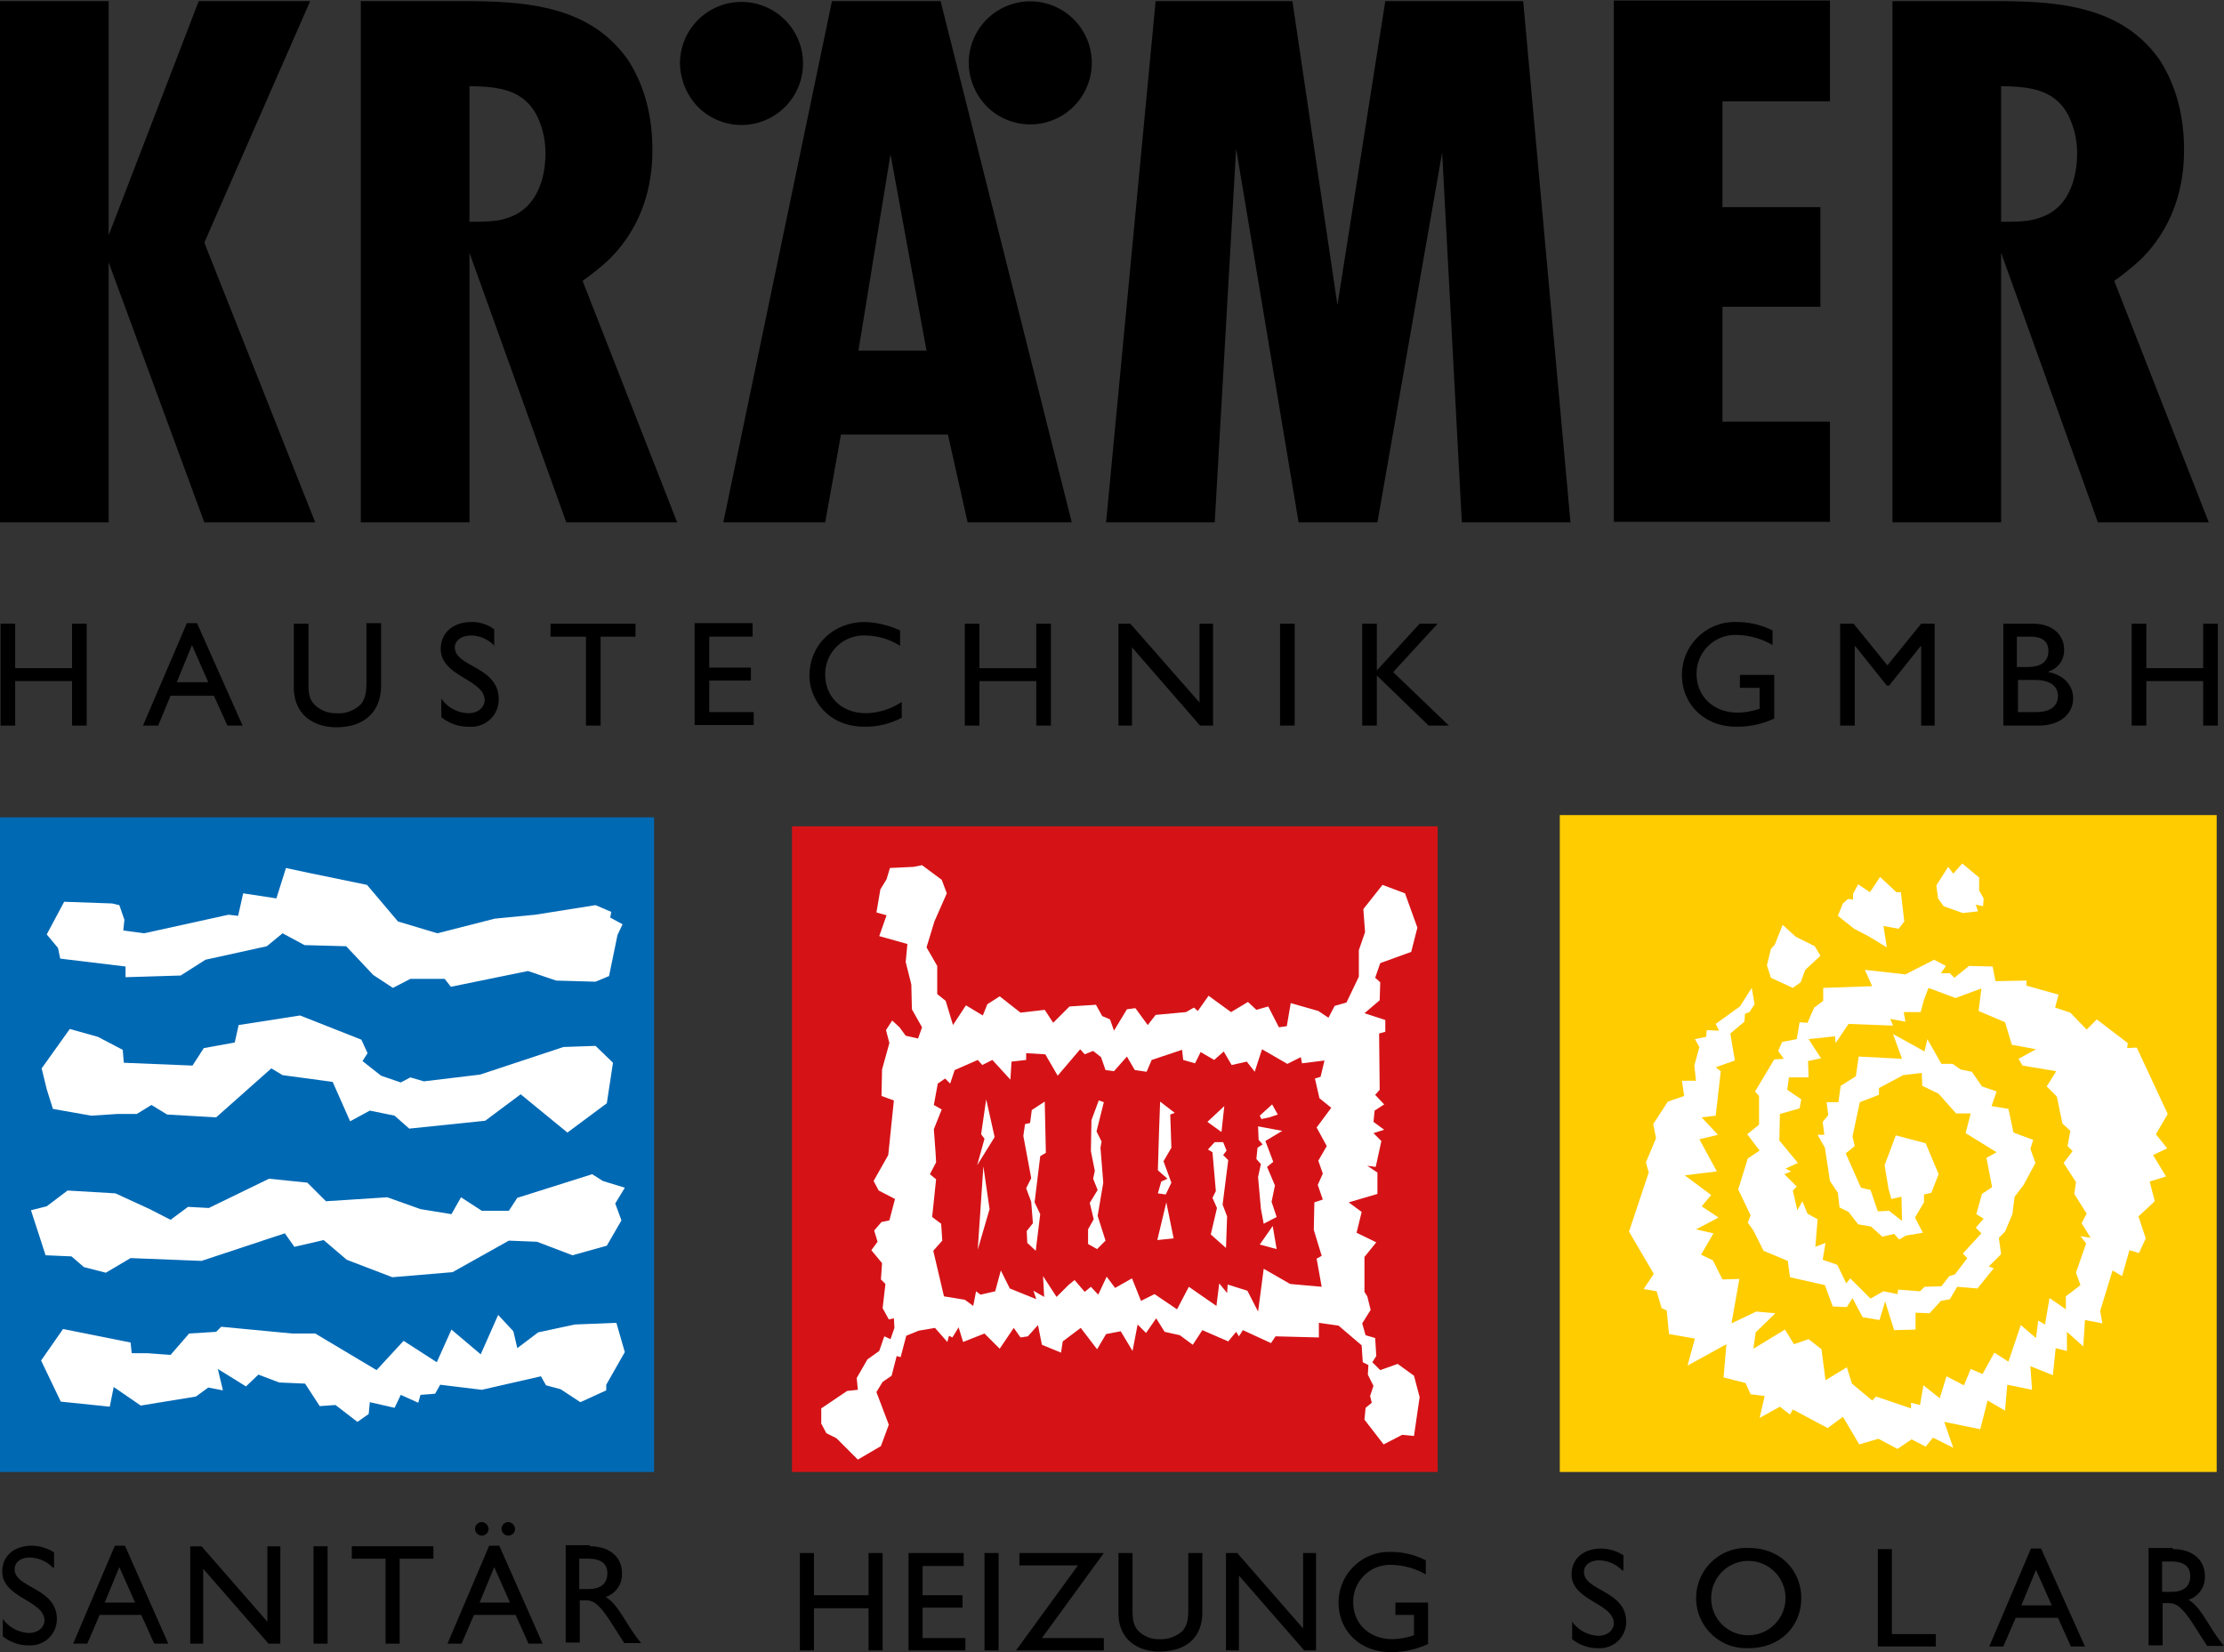 <svg xmlns="http://www.w3.org/2000/svg" viewBox="0 0 395.1 293.5"><rect x="0" y="0" width="395.1" height="293.5" fill="#333333" stroke="none"/><defs><style>.cls-1{fill:#0069b4;}.cls-2{fill:#d51317;}.cls-3{fill:#fc0;}.cls-4{fill:#fff;}</style></defs><title>Element 1</title><g id="Ebene_2" data-name="Ebene 2"><g id="Ebene_1-2" data-name="Ebene 1"><path class="cls-1" d="M0,145.2H116.2V261.5H0Z"></path><rect class="cls-2" x="140.7" y="146.8" width="114.7" height="114.7"></rect><rect class="cls-3" x="277.1" y="144.8" width="116.7" height="116.7"></rect><path class="cls-4" d="M107.1,209.8,111,211l-1.7,2.8,1.1,3-2.6,4.5-6.1,1.7-6.3-2.4-5-.2-10,5.6-10.7.9-8.1-3.1-4.1-3.5-5.2,1.2-1.7-2.4L35.8,224l-12.6-.5-4.4,2.6-3.9-1-2.2-1.9L8.1,223l-2.6-8,2.8-.7,3.7-2.8,8.5.5,6.1,2.8,3.7,1.9,3.1-2.3,3.7.2,10.7-5.2,6.8.7,3.3,3.3,10.9-.7,5.9,2.1,5.5.9,1.7-3,3.7,2.4h4.8l1.5-2.3,13.3-4.2ZM64.2,184.7l1.1,2.4-.9,1.4,3.3,2.6,3.5,1.2,1.7-.9,2.4.7,10-1.2,14.8-4.9,5.7-.2,3.1,3-1.1,7.2-7,5.2-8.3-6.8-6.3,4.7-13.5,1.4-2.6-2.3-4.4-.9-3.5,1.9-3.1-7L50.2,191l-2-1.2-9.8,8.7-8.7-.5-2.8-1.7-2.6,1.6H20.8l-4.6.3L9.4,197l-1.1-3.5-.9-3.7,5-7,5,1.4,4.4,2.3.2,2.3,12.2.5,2-3.1,5.5-1,.7-3.1,10.9-1.7Zm27,51.8.7,3,3.7-2.8,6.5-1.4,7.4-.3,1.5,5.2-3.3,5.8v1l-4.6,2.1-3.5-2.3-2.6-.7-.9-1.6-10.5,2.4-7.4-.9-.9,1.6-2.6.2-.4,1.4-3.1-1.4-1.1,2.3-4.4-1-.2,2.1-2,1.4-3.9-3-2.8.2-2.6-4-4.6-.2-3.7-1.4-2.2,2.1-5-3.1.9,3.8-2.6-.5-2.2,1.6L25,249.7l-4.8-3.3-.7,3.5-8.7-.9-3.5-7.3,3.9-5.6,12,2.4.2,1.9h2.8l4.1.3,3.3-3.8,4.8-.3.9-.9,12.6,1.2H56l10.9,6.5,4.8-5.2,5.9,3.8,2.6-5.8,5.2,4.4,3.1-7ZM55,155.1l10.2,2.1,5.5,6.5,7,2.1,10.2-2.6,7.2-.7,10.7-1.7,2.8,1.2-.2,1,2.2,1.2-.9,1.9-1.5,7.3-2.4,1-7-.2-5-1.7-13.7,2.8L79,173.9H72.9l-3.1,1.6-3.5-2.3-4.8-5.1-7.4-.2-3.9-2.1-2.8,2.3-10.9,2.4-4.4,2.8-9.8.3v-1.9l-11.6-1.4-.4-1.9-2-2.4,3.1-5.8,8.5.3,1.3.3.9,2.6-.2,1.9,3.7.5,15-3.3,1.7.2.9-4,5.9.9,1.7-5.4Z"></path><path class="cls-4" d="M150.5,247.1l1.9-.2-.2-2.1,1.9-3.3,2.1-1.5.9-2.6,1.1.5.7-2-.1-1.7-.9.2-1.1-2,.5-4.3-.8-.8.2-2.9-1.9-2.3,1.1-1.5-.6-2,1.3-1.5,1.4-.3,1-3.8-2.9-1.5-.9-1.7,2.6-4.6,1-9.7-2.2-.8.1-4.7,1.3-4.7-.6-2.3,1.1-1.7,1.3,1.2,1.1,1.5,2.2.5.7-2-1.8-3.2-.1-4.4-1-4,.3-3.2-5-1.4,1.3-3.7-1.8-.5.7-4.1,1.1-1.8.6-2,4.2-.2,1.5-.3,3.5,2.6.9,2.4-2.2,5-1.4,4.6,1.9,3.3v5l1.5,1.2,1.3,4.3,2.3-3.5,3,1.8.8-2,2.2-1.4,3.7,2.9,4.3-.5,1.5,2.3,2.9-2.9,4.7-.3,1.1,2,1.4.6.7,2,2.3-3.8,1.5-.2,2.2,3,1.4-1.8,5.4-.5,1.4-.8.7.6,1.9-2.7,4,2.9,3-1.8,1.5,1.4,2.1-.6,1.9,3.7,1.4-.2.7-4.1,4.9,1.4,1.8,1.2,1.1-2.1,2.1-.6,2.2-4.6v-4.7l1.1-3.2-.3-4.1,3.4-4.3,4,1.5,2.2,6.1-1.1,4.3-5.5,2-.9,2.6.9.8-.1,3.2-2.7,2.3,3.7,1.2v2.1l-1.1.3.1,10-.8.9,1.6,1.7-1.7,1.1-.2,2,1.9,1.4-1.9.6,1.4,1.4-1,4.6-1.5-.2,1.8,1.2v3.8l-5.1,1.5,2.3,1.7L241,219l3.5,1.7-2.1,2.6v6.2l.5.8.6,2.4-1.5,2.4.6,2.1,1.7.5.2,3.2-.7,1.1,1.4,1.4,3.1-1.1,2.9,2.1,1,3.8-1,6.9-2.1-.2-3.3,1.7-3.4-4.4.2-2.1,1.1-.9-.3-1.2.6-1.8-1-2,.1-1.7-1-.5-.2-3-4.1-3.5-3.5-.5v2.6l-7.7-.2-.8,1.2-5-2.3-.7,1.1-.5-.8-1.4,1.7-4.6-2-1.7,2.6-2.3-1.7-2.7-.6-1.5-2.4-1.8,2.6-1.5-1.5-.9,4.7-2.1-3.5-2.6.5-1.6,2.7-2.9-3.8-3.2,2.4-.3,2-3.4-1.4-.7-3.5-1.8,2-1.3.2-1.2-1.7-2.5,3.7-2.7-2.7-3.8,1.5-.8-2.6-1.1,1.8-.6-.3-.3,1.1-2.2-2.5-2.9.5-2.2.9-1,3.8-.7-.2-.9,3.5-1.6,1.1-1.1,1.8,2.2,5.8-1.4,3.8-4.1,2.4-3.8-3.8-1.8-.9-.9-1.7v-2.7Zm33.6-16.3-.5-1.5,1.9,1.1-.2-3.7,2.4,3.7,2.1-2.1,1.1-.9,1.8,2.1,1.1-.9,1.3,1.4,1.5-3.2,1.5,2,3-1.7,1.6,4,2.4-1.2,4,2.7,2.1-4,4.9,3.4.5-4,1.4,1.7.1-1.5,3.5,1.1,1.9,3.7,1-7.6,4.7,2.7,5.6.5-.9-5,.9-.5-1.4-4.6.1-4.9,1.5-.5-.9-2.6.9-2-.8-2.3,1.5-2.6-1.8-3.3,2.6-3.5-2.1-1.7-.8-3.5,1-.3.7-2.9-4,.5-.2-1.1-2.4,1.2-4.5-2.6-1.3,4-1.4-1.8-2.7.6-1.4-2.4-1.7,1.5-2.4-1.4-1,2-2.1-.6-.2-1.8-5.4,1.8-.9,2.1-2.1-.3-1.4-2.4-2.3,2.6-1.5-.2-.8-2.3-1.4-1.1-1.5.6-.8-.9-4,4.7-2.2-3.8-3.4-.2v1.2l-2.6.3-.2,3.2-3.2-3.5-1.8.9-.8-.9-4.1,1.8-.8,2.4-.9-.9-1.3.9-.7,3.8,1.4.8-1.4,3.5.3,4.1.1,1.8-1.1,2.1,1.1.9-.7,6.7,1.6,1.2.2,3-1.6,1.8,1.9,8.1,3.7.6,1.5,1.1.5-2.6.8.6,2.6-.6,1-3.7,1.6,3.2Zm-9.2-28.5-.6-.8.9-6.2,1.5,6.7-3.1,5Zm-.2,4.9,1.1,7.6-2.1,7.2Zm7.4-7.5.9-.2.3-2.3,2.3-1.5.2,9.1-1,.6-1,8.2,1,2.1-.8,6.5-1.5-1.4-.1-2.1,1.1-1.4-.3-3.8-.9-2.4.9-1.8-1.4-7.5Zm11.2,18.7,1-1.8-.7-2.9,1.4-2.3-.8-2,.3-1.4-.7-3.5.1-5.5,1.3-3.5.9.3-1.3,5.2.9,1.8-.2,1.1.5,6.2-1,5.9,1.4,4.4-1.5,1.5-1.6-.9v-2.6Zm13.9-4.8,1.3,6.4-2.9.3Zm-1.1-17.9,2.6,2-.8.3.2,5.9-1.4,2.4,1.4,3.8-1,2.1-1.4-.2.6-2.1,1.1-.5-1.7-1.5.2-6.7Zm11.4.8-.5,4.6-2.5-1.8Zm-1.7,6.4h1.5l.6,1.5-.6.8.9.9-1,7.9.8,2.1-.2,5.6-2.7-2.4,1.1-4.7-.8-1.8.6-1.2-.6-6.9-.8-.5Zm7.4,3,.2-2,.9-.6-.7-.8-.1-2.4,4.3.8-3,1.8,1.4,3.7-1.1.9,1.4,3.3-.6,2.9.9,2.7-2.3,1.2-.5-2.7-.5-5.6.5-2.3Zm2.8-9.7,1,1.8-1.5.5-1.4.3-.3-.6Zm.1,21.6.7,4.1-3-.8Z"></path><path class="cls-4" d="M345.7,171.6l-.9,1.3h1.6l.8.8,2.6-2.1,4.2.1.5,2.6,5.5-.1v.9l5.7,1.6-.6,2.3,2.7.9,2.9,3,1.8-1.8,5.5,4.2-.1.9,1.7-.1,5.5,11.8-2.1,3.6,2,2.5-2.5,1.2,2.3,3.8-2.9.9.9,3.5-2.9,2.7,1.3,3.9-1.2,2.6-1.7-.5-1.3,4.6-1.7-1-2.2,7.2.4,2.2-3.1-.6-.3,4.7-2.9-2.6V240l-2-.5-.5,4.8-4-1.6.3,4.2-4.4-.9-.4,4.6-3.1-1.8-1.3,5.1-6.4-1.3,1.6,4.6-3.6-1.8-1.3,1.6-2.5-1.3-2.5,1.7-3.4-1.8-3.4,1-2.9-4.9-2.7,2-6.2-3.3-.5.9-1.8-1.4-3.6,2,.9-3.9-2.5-.3-.9-2-3.9-1,.5-5.9-6.9,3.8,1.3-4.8-4.6-.8-.4-4.2-.9-.4-.9-3L292,229l1.8-2.7-4.4-7.5,3.5-10.5-.5-1.8,1.8-4.3-.5-2.5,2.6-4,2.9-1-.4-2.7h2.5l-.3-2.7.9-3.3-.8-1.4,2-.4.1-1.2,2.2.1-.6-1.2,4.3-3.1,2.1-3.3.5,2.9-.9,1.4-.8.3-.1,1.4-2.5,2.1.8,4.8-3.4,1.2.9.7-.9,7.9-2.5.3,2.9,3.1-3.3.8,3.1,5.7-5.7.7,4.7,3.5-1.7,2,3,2-4,2.1,3.1.7-2.2,3.8,2.1,1,1.7,3.4,3-.1-1.4,7.9L312,233l3.4.3-3.5,3.4-.4,2.9,5.6-3.4,1.6,2.6,2.6-.9,2.3,1.8.7,5.5,3.8-2.3.9,2.9,3.6,3,.7-.7,6.2,2.1v-1l1.6.4.6-3.5,2.9,2.3,1.2-3.9,3.1,1.6,1.2-2.9,2.1.9,2.1-3.8,2.5,1.6,2.2-6.5,2.7,2.3.4-3.1,1.2.7.8-4.7,2.9,2v-2.3l2.6-2-.8-2.2,1.8-5.2-1-1.3,1.8.3-1.6-2.6.9-1.7-2.2-3.5.3-2.1-2.2-3.4,1.6-2.1-.9-.9.5-2.7-1.4-1.3-1-4.8-1.8-1.8,1.7-2.7-6-1-.7-1.2,3.1-1.7-4.3-.8-1.2-4-4.7-2,.5-4-4.6,1.7-4.8-1.8-.8,2.1-.6,2.2h-3l.3,1.7-2.7-.5.5,1.2-7.9-.3-2.3,3.4-.1-1.2-4.7.5,2.2,3.4-2.3.5.1,2.9h-3.5l-.3,2.2,2.5,1.7-.3,1.6-3.5,1-.1,4.7,3.3,4-2.2,1,1,.5-1.2.5,2.2,2.2-.7.7.8,3.5.9-1.6.9,2.2,1.8,1-.4,4.9,1.8-.7-.5,3,2.6.9L328,228l.7-.9,3.6,3.6,2.3-1.3,2.5.5.1-.8,3.9.3.8-.8,3-.1,1.4-1.8,1-.3,2.2-2.9-.8-.8,3.3-3.6-1-1,1.4-1.6-1.3-.8,1-3.6,1.8-1.2-1-5.2,1.8-1-5.5-3.4.9-3.5h-2.6l-3.1-3.5-2.9-1.4-.1-2.3-3.3.4-4.3,2.3v1.2l-3.4,1.3-1.3,6.1.4,1.7-1.6,1.3,2.7,6.1,1.7.4,1.3,3.8,2-.1,2.3,1.8-.1-4.3-1.8.4-.5-1.8-.7-4.2,2-5.3,5.3,1.4,2.3,5.5-1.3,3.3-1.3.3v1.4l-1.6,2.7,1.4,2.7-3,.5-1.2.7-.9-1-2.1.5-2-1.8-2.3-.4-1.7-2.2-1.6-.8-.3-2.6-1.4-2.1-.9-5.9-1.3-2.3h1.2l-.3-2.3,1-1.2-.3-2.3h2.1l.4-2.9,2.7-1.7.5-3.5,7.7.4-1.6-4.4,3.1,1.7,2.5,1.4.5-2.2,2.5,4.4h2l1.4,1,2,.4,1.8,2.6,2.6.9-.9,2.6,3,.5.9,4.2,3.5,1.3-.5,1.6.9,2.5-2.1,3.9-1.6,2.1-.4,3.1-1.3,3.1-1.1,1.1.4,2.9-2.2,2.2.9.3-2.9,3.6-3.6-.3-1.3,2.2-1.6.3-2,2.2-2.5-.1v3l-3.8.1-1.6-5.1-1,3.3-3-.5-1.8-3.4-1,1.6-2.5-.1-1.4-3.8-6.2-1.4-.4-2.9-4.3-1.8-1.8-3.6-1-1.4.5-1.3-2.2-4.6,1.7-5.5,2.1-1.4-2.2-2.9,2.1-1.7v-5.1l-.7-.8,3.4-5.7,1.7-.1-1-1.4.7-1.6,2.6-.5.5-3,1.4.1,1.2-2.7,1.6-1.2v-2.3l8.7-.3-1.3-2.9,7.2.8,5.1-2.6ZM319,166.4l3.4,1.7,1,1.7-2.7,2.5-.8,2.2-1.4,1-3.9-1.8-.7-2.2.7-2.9.7-.8,1.4-3.5Zm17.9-7.9h.8l.6,5.2-1,1.3-2.7-.5.6,3.8-3.3-2-2.5-1.3-2.9-2.3.9-2.2.9-.8.9.1v-1l.9-1.7,2.1,1.4,1.8-2.7Zm14.7-2.6v2.3l.8,1.4-.1,1.4-1.3-.3.4,1.2-2.7.3-3.4-1.2-1-1.4-.3-2.3,2.1-3.3.9,1.2,1.6-1.8Z"></path><path d="M9.4,278.5a5.87,5.87,0,0,0-4.1-1.8c-1.6,0-2.7.8-2.7,2.1,0,3.3,7.5,3.3,7.5,8.8a4.66,4.66,0,0,1-4.8,4.7,7.32,7.32,0,0,1-4.8-1.6v-3.1a6,6,0,0,0,4.6,2.5c1.9,0,2.8-1.2,2.8-2.2,0-3.6-7.5-4-7.5-8.7,0-2.8,2.1-4.6,5.3-4.6a7.39,7.39,0,0,1,3.9,1.2v2.7Z"></path><path d="M29.9,292H27.4l-2.3-5.1H17.7L15.5,292H13l7.4-17.4h1.8Zm-11.3-7.3H24l-2.8-6.3Z"></path><path d="M49.8,292H47.7L36.1,278.7V292H33.8V274.7h2l11.7,13.4V274.7h2.3Z"></path><path d="M58.2,292H55.7V274.7h2.5Z"></path><path d="M77,276.9H71V292H68.5V276.9h-6v-2.2H77Z"></path><path d="M96.4,292H93.9l-2.3-5.1H84.2L82,292H79.5l7.4-17.4h1.8Zm-9.6-20.4a1.2,1.2,0,1,1-1.2-1.2A1.29,1.29,0,0,1,86.8,271.6Zm-1.6,13.1h5.4l-2.8-6.3Zm6.3-13.1a1.2,1.2,0,1,1-1.2-1.2A1.29,1.29,0,0,1,91.5,271.6Z"></path><path d="M104.8,274.7c3.5,0,5.7,1.9,5.7,4.8a4.2,4.2,0,0,1-2.9,4.2c1.6,1,2.5,2.6,3.9,4.8a32.1,32.1,0,0,0,2.4,3.4h-3l-2.3-3.6c-2.3-3.6-3.3-4-4.6-4h-1v7.5h-2.5V274.5h4.3Zm-1.9,7.6h1.6c2.7,0,3.4-1.4,3.4-2.8,0-1.6-1-2.6-3.4-2.6h-1.6Z"></path><path d="M15.4,128.9H12.8V121H2.7v7.9H.1V110.8H2.7v7.9H12.8v-7.9h2.6Z"></path><path d="M43.1,128.9H40.4L38,123.6H30.3l-2.2,5.3H25.4l7.8-18.2H35Zm-11.7-7.7H37l-2.9-6.6Z"></path><path d="M67.7,121.8c0,4.4-2.7,7.4-8,7.4-3.8,0-7.5-2.1-7.5-7.1V110.8h2.6v10.7c0,2,.3,2.9,1.1,3.7a5.28,5.28,0,0,0,3.9,1.5,5.44,5.44,0,0,0,4.2-1.5c.9-.9,1.1-2.3,1.1-4V110.7h2.6v11.1Z"></path><path d="M87.9,114.8a5.82,5.82,0,0,0-4.2-1.9c-1.7,0-2.9.9-2.9,2.1,0,3.5,7.8,3.4,7.8,9.2a4.84,4.84,0,0,1-5.1,4.9,7.67,7.67,0,0,1-5.1-1.7v-3.3a6,6,0,0,0,4.8,2.6c2,0,2.9-1.3,2.9-2.3,0-3.7-7.8-4.2-7.8-9.1,0-2.9,2.2-4.8,5.5-4.8a6.6,6.6,0,0,1,4,1.3v3Z"></path><path d="M113,113.1h-6.3v15.8h-2.6V113.1H97.8v-2.3h15.1v2.3Z"></path><path d="M133.7,113.1H126v5.5h7.4v2.3H126v5.6h7.9v2.3H123.4V110.7h10.3Z"></path><path d="M160,114.8a11.74,11.74,0,0,0-6.2-1.9,6.86,6.86,0,0,0-7.2,6.9c0,4.1,3,6.9,7.3,6.9a12,12,0,0,0,6.3-2v2.8a13.65,13.65,0,0,1-6.6,1.6c-6.8,0-9.8-5.2-9.8-9,0-5.5,4.2-9.6,9.9-9.6a16.33,16.33,0,0,1,6.2,1.5v2.8Z"></path><path d="M186.7,128.9h-2.6V121H174v7.9h-2.6V110.8H174v7.9h10.1v-7.9h2.6Z"></path><path d="M215.4,128.9h-2.2L201.1,115v13.9h-2.4V110.8h2.1l12.3,14v-14h2.4v18.1Z"></path><path d="M230,128.9h-2.6V110.8H230Z"></path><path d="M257.4,128.9h-3.6l-9.2-8.9v8.9H242V110.8h2.6v8.3l7.6-8.3h3.2l-7.9,8.6Z"></path><path d="M315.3,127.6a15.36,15.36,0,0,1-6.9,1.5c-5.5,0-9.6-3.9-9.6-9.2a9.4,9.4,0,0,1,9.7-9.4,14.3,14.3,0,0,1,6.4,1.5v2.6a13,13,0,0,0-6.5-1.8,6.87,6.87,0,0,0-7,6.9c0,4,3,6.9,7.3,6.9a12.27,12.27,0,0,0,3.9-.7v-3.7h-3.5v-2.3h6.1v7.7Z"></path><path d="M343.9,128.9h-2.6V114.8h-.1l-5.6,7h-.4l-5.6-7h-.1v14.1h-2.6V110.8h2.4l6,7.4,6-7.4h2.4v18.1Z"></path><path d="M355.8,110.8h5.3c3.9,0,5.6,2.3,5.6,4.6a3.92,3.92,0,0,1-2.8,3.9v.1c2.7.5,4.4,2.3,4.4,4.7,0,2.2-1.7,4.8-6.2,4.8h-6.2V110.8Zm2.6,7.7h1.7c2.6,0,3.8-1,3.8-2.9,0-1.4-.8-2.5-3.2-2.5h-2.4v5.4Zm0,8h3.3c3.1,0,3.9-1.5,3.9-2.9,0-1.6-1.3-2.8-4-2.8h-3.1v5.7Z"></path><path d="M394,128.9h-2.6V121H381.3v7.9h-2.6V110.8h2.6v7.9h10.1v-7.9H394Z"></path><path d="M156.8,293.2h-2.5v-7.5h-9.7v7.5h-2.5V275.9h2.5v7.5h9.7v-7.5h2.5Z"></path><path d="M171.2,278.2h-7.3v5.2H171v2.2h-7.1V291h7.6v2.2H161.4V275.9h9.8Z"></path><path d="M177.4,293.2h-2.5V275.9h2.5Z"></path><path d="M181.1,278.2v-2.3h15l-11,15.1h11v2.2H180.5l11-15.1H181.1Z"></path><path d="M213.6,286.4c0,4.2-2.5,7-7.7,7-3.7,0-7.2-2.1-7.2-6.8V275.9h2.5v10.2c0,2,.3,2.8,1,3.6a5,5,0,0,0,3.7,1.5,5.74,5.74,0,0,0,4.1-1.4c.9-.9,1.1-2.2,1.1-3.8V275.9h2.5Z"></path><path d="M233.8,293.2h-2.1l-11.6-13.3v13.3h-2.3V275.9h2l11.7,13.4V275.9h2.3Z"></path><path d="M253.6,292.1a15.37,15.37,0,0,1-6.6,1.4c-5.3,0-9.2-3.7-9.2-8.8a9,9,0,0,1,9.3-9,13.56,13.56,0,0,1,6.2,1.5v2.5a12.87,12.87,0,0,0-6.2-1.7,6.55,6.55,0,0,0-6.7,6.6c0,3.9,2.9,6.6,7,6.6a12.17,12.17,0,0,0,3.8-.7v-3.6h-3.3v-2.2h5.8v7.4Z"></path><path d="M288.2,279a5.87,5.87,0,0,0-4.1-1.8c-1.6,0-2.7.8-2.7,2.1,0,3.3,7.5,3.3,7.5,8.8a4.66,4.66,0,0,1-4.8,4.7,7.32,7.32,0,0,1-4.8-1.6v-3.1a6,6,0,0,0,4.6,2.5c1.9,0,2.8-1.2,2.8-2.2,0-3.6-7.5-4-7.5-8.7,0-2.8,2.1-4.6,5.3-4.6a7.39,7.39,0,0,1,3.9,1.2V279Z"></path><path d="M310.7,275c5.7,0,9.3,4.1,9.3,8.9s-3.5,8.9-9.4,8.9a8.91,8.91,0,1,1,.1-17.8Zm0,15.5a6.6,6.6,0,1,0-6.7-6.6A6.55,6.55,0,0,0,310.7,290.5Z"></path><path d="M336.1,290.3h7.8v2.2H333.6V275.2h2.5Z"></path><path d="M370.4,292.5h-2.5l-2.3-5.1h-7.5l-2.2,5.1h-2.5l7.4-17.4h1.8Zm-11.3-7.3h5.4l-2.8-6.3Z"></path><path d="M386,275.2c3.5,0,5.7,1.9,5.7,4.8a4.2,4.2,0,0,1-2.9,4.2c1.6,1,2.5,2.6,3.9,4.8a32.1,32.1,0,0,0,2.4,3.4h-3l-2.3-3.6c-2.3-3.6-3.3-4-4.6-4h-1v7.5h-2.5V275H386Zm-1.9,7.6h1.6c2.7,0,3.4-1.4,3.4-2.8,0-1.6-1-2.6-3.4-2.6h-1.6Z"></path><path d="M19.3.2V41.8L35.3.2H55.1L36.3,43.1,56,92.8H36.3l-17-46.2V92.8H0V.2Z"></path><path d="M81.3.2c11,0,23.2.3,30.3,10.5,1.8,2.8,4.3,7.9,4.3,15.9,0,3.5-.4,12.3-7.7,19.5a47.8,47.8,0,0,1-4.7,3.8l16.8,42.9H100.6L83.4,44.9V92.8H64.1V.2Zm2.1,39.2c3.7,0,5.2-.1,7.1-.8,6.4-2.3,6.4-10.1,6.4-11.4a15,15,0,0,0-1.6-6.8c-2.5-4.7-7.2-5-11.9-5.1Z"></path><path d="M190.4,92.8H171.9l-3.5-15.6h-19l-2.8,15.6H128.5L147.8.2h19.3ZM152.5,62.3h12.1l-6.4-34.9Z"></path><path d="M229.6.2l8,54,8.5-54h24.5L279,92.8H259.7l-3.5-65.7L244.7,92.8h-14L219.6,26.4l-3.8,66.4H196.5L205.3.2Z"></path><path d="M325.1,18H306V36.8h17.4V54.5H306V74.9h19.1V92.7H286.7V.1h38.4Z"></path><path d="M353.4.2c11,0,23.2.3,30.3,10.5,1.8,2.8,4.3,7.9,4.3,15.9,0,3.5-.4,12.3-7.7,19.5a47.8,47.8,0,0,1-4.7,3.8l16.8,42.9H372.7L355.5,44.9V92.8H336.2V.2Zm2.1,39.2c3.7,0,5.2-.1,7.1-.8,6.4-2.2,6.4-10.1,6.4-11.4a15,15,0,0,0-1.6-6.8c-2.5-4.7-7.2-5-11.9-5.1Z"></path><path d="M120.8,11.1A10.93,10.93,0,1,1,124,19,11.45,11.45,0,0,1,120.8,11.1Z"></path><path d="M172.1,11a10.93,10.93,0,1,1,3.2,7.9A11.23,11.23,0,0,1,172.1,11Z"></path></g></g></svg>